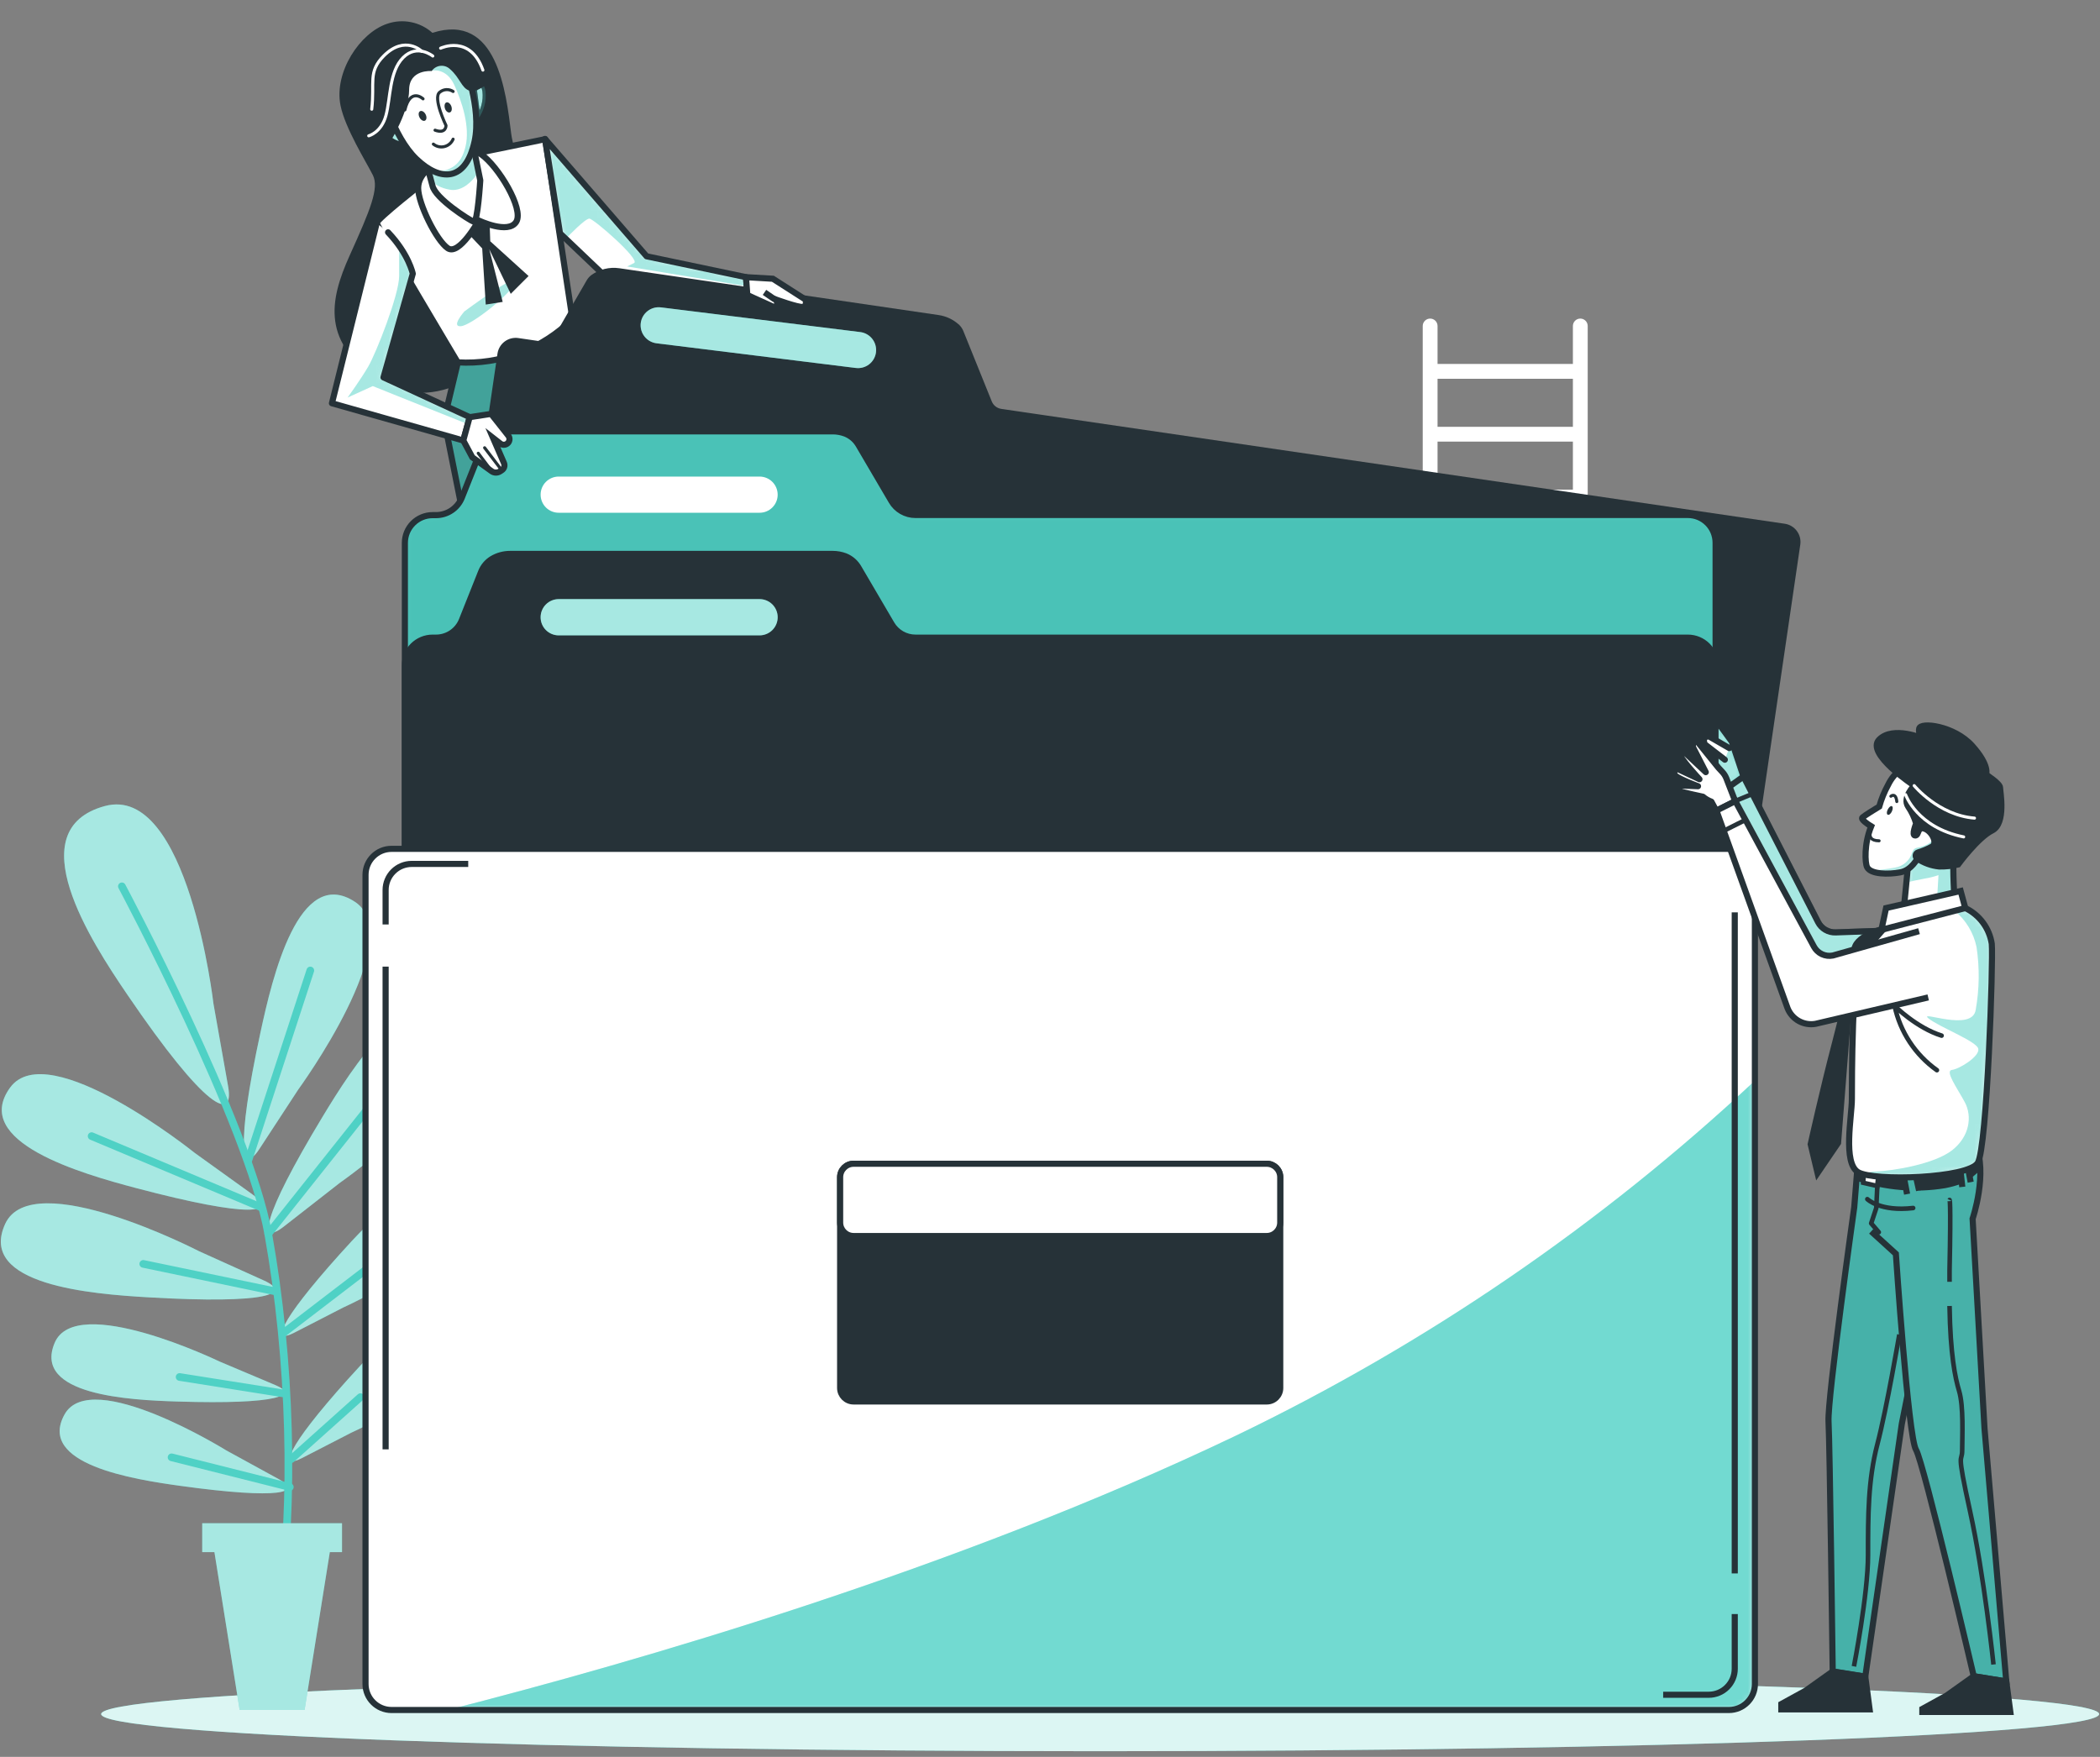 <svg width="343" height="287" viewBox="0 0 343 287" fill="none" xmlns="http://www.w3.org/2000/svg">
<rect x="0" y="0" width="343" height="287" fill="#808080" stroke="none"/>
<path d="M179.692 286.075C269.809 286.075 342.862 283.36 342.862 280.01C342.862 276.661 269.809 273.945 179.692 273.945C89.575 273.945 16.521 276.661 16.521 280.01C16.521 283.36 89.575 286.075 179.692 286.075Z" fill="#4FD1C5"/>
<path opacity="0.8" d="M179.692 286.075C269.809 286.075 342.862 283.36 342.862 280.01C342.862 276.661 269.809 273.945 179.692 273.945C89.575 273.945 16.521 276.661 16.521 280.01C16.521 283.36 89.575 286.075 179.692 286.075Z" fill="white"/>
<path d="M258.116 52.043C257.795 52.043 257.487 52.17 257.26 52.397C257.033 52.624 256.906 52.932 256.906 53.253V59.455H234.8V53.253C234.8 52.932 234.672 52.624 234.446 52.397C234.219 52.17 233.911 52.043 233.59 52.043C233.269 52.043 232.962 52.17 232.735 52.397C232.508 52.624 232.38 52.932 232.38 53.253V209.471C232.38 209.792 232.508 210.1 232.735 210.327C232.962 210.554 233.269 210.681 233.59 210.681C233.911 210.681 234.219 210.554 234.446 210.327C234.672 210.1 234.8 209.792 234.8 209.471V174.526H256.906V209.471C256.906 209.792 257.033 210.1 257.26 210.327C257.487 210.554 257.795 210.681 258.116 210.681C258.437 210.681 258.744 210.554 258.971 210.327C259.198 210.1 259.325 209.792 259.325 209.471V53.228C259.319 52.912 259.189 52.61 258.963 52.389C258.736 52.167 258.432 52.043 258.116 52.043ZM256.906 172.13H234.8V164.291H256.906V172.13ZM256.906 161.864H234.8V154.033H256.906V161.864ZM256.906 151.605H234.8V143.798H256.906V151.605ZM256.906 141.354H234.8V133.58H256.906V141.354ZM256.906 131.112H234.8V123.426H256.906V131.112ZM256.906 120.902H234.8V113.167H256.906V120.902ZM256.906 110.74H234.8V102.933H256.906V110.74ZM256.906 100.481H234.8V92.674H256.906V100.481ZM256.906 90.247H234.8V82.416H256.906V90.247ZM256.906 79.988H234.8V72.141H256.906V79.988ZM256.906 69.721H234.8V61.874H256.906V69.721Z" fill="white"/>
<path d="M48.717 177.982C48.717 177.982 66.822 153.198 57.991 147.335C48.805 141.278 44.49 159.626 42.547 168.634C38.401 187.861 39.571 191.942 42.353 187.716L48.717 177.982Z" fill="#4FD1C5"/>
<path opacity="0.5" d="M48.717 177.982C48.717 177.982 66.822 153.198 57.991 147.335C48.805 141.278 44.49 159.626 42.547 168.634C38.401 187.861 39.571 191.942 42.353 187.716L48.717 177.982Z" fill="white"/>
<path d="M55.507 193.226C55.507 193.226 80.678 175.66 74.218 167.289C67.5 158.57 57.459 174.547 52.693 182.419C42.523 199.258 42.313 203.5 46.313 200.403L55.507 193.226Z" fill="#4FD1C5"/>
<path opacity="0.5" d="M55.507 193.226C55.507 193.226 80.678 175.66 74.218 167.289C67.5 158.57 57.459 174.547 52.693 182.419C42.523 199.258 42.313 203.5 46.313 200.403L55.507 193.226Z" fill="white"/>
<path d="M56.056 213.596C56.056 213.596 77.831 203.813 74.113 196.474C70.242 188.837 60.249 199.579 55.467 204.918C45.249 216.322 44.474 219.532 47.983 217.749L56.056 213.596Z" fill="#4FD1C5"/>
<path opacity="0.5" d="M56.056 213.596C56.056 213.596 77.831 203.813 74.113 196.474C70.242 188.837 60.249 199.579 55.467 204.918C45.249 216.322 44.474 219.532 47.983 217.749L56.056 213.596Z" fill="white"/>
<path d="M57.346 234.057C57.346 234.057 79.121 224.275 75.412 216.935C71.532 209.306 61.548 220.04 56.757 225.388C46.547 236.791 45.765 240.001 49.281 238.211L57.346 234.057Z" fill="#4FD1C5"/>
<path opacity="0.5" d="M57.346 234.057C57.346 234.057 79.121 224.275 75.412 216.935C71.532 209.306 61.548 220.04 56.757 225.388C46.547 236.791 45.765 240.001 49.281 238.211L57.346 234.057Z" fill="white"/>
<path d="M31.805 188.338C31.805 188.338 7.868 169.119 1.65 177.668C-4.802 186.54 13.312 191.725 22.223 194.08C41.241 199.105 45.37 198.113 41.273 195.145L31.805 188.338Z" fill="#4FD1C5"/>
<path opacity="0.5" d="M31.805 188.338C31.805 188.338 7.868 169.119 1.65 177.668C-4.802 186.54 13.312 191.725 22.223 194.08C41.241 199.105 45.37 198.113 41.273 195.145L31.805 188.338Z" fill="white"/>
<path d="M32.514 204.397C32.514 204.397 5.239 190.316 0.843 199.937C-3.73 209.946 15.062 211.398 24.232 211.93C43.87 213.075 47.725 211.285 43.12 209.188L32.514 204.397Z" fill="#4FD1C5"/>
<path opacity="0.5" d="M32.514 204.397C32.514 204.397 5.239 190.316 0.843 199.937C-3.73 209.946 15.062 211.398 24.232 211.93C43.87 213.075 47.725 211.285 43.12 209.188L32.514 204.397Z" fill="white"/>
<path d="M35.813 222.397C35.813 222.397 12.424 211.106 8.932 219.356C5.295 227.929 21.215 228.72 29.014 228.953C45.644 229.47 48.862 227.857 44.918 226.244L35.813 222.397Z" fill="#4FD1C5"/>
<path opacity="0.5" d="M35.813 222.397C35.813 222.397 12.424 211.106 8.932 219.356C5.295 227.929 21.215 228.72 29.014 228.953C45.644 229.47 48.862 227.857 44.918 226.244L35.813 222.397Z" fill="white"/>
<path d="M36.958 236.936C36.958 236.936 14.892 223.226 10.545 231.057C6.021 239.194 21.772 241.67 29.498 242.735C45.983 245.009 49.346 243.759 45.628 241.686L36.958 236.936Z" fill="#4FD1C5"/>
<path opacity="0.5" d="M36.958 236.936C36.958 236.936 14.892 223.226 10.545 231.057C6.021 239.194 21.772 241.67 29.498 242.735C45.983 245.009 49.346 243.759 45.628 241.686L36.958 236.936Z" fill="white"/>
<path d="M34.869 163.99C34.869 163.99 30.724 127.996 17.126 131.674C3.004 135.513 14.827 153.724 20.828 162.531C33.578 181.274 38.272 183.338 37.264 177.483L34.869 163.99Z" fill="#4FD1C5"/>
<path opacity="0.5" d="M34.869 163.99C34.869 163.99 30.724 127.996 17.126 131.674C3.004 135.513 14.827 153.724 20.828 162.531C33.578 181.274 38.272 183.338 37.264 177.483L34.869 163.99Z" fill="white"/>
<path d="M19.909 144.789C19.909 144.789 40.603 183.565 43.813 201.566C47.507 222.245 48.104 245.343 45.555 263.441" stroke="#4FD1C5" stroke-width="1.252" stroke-linecap="round" stroke-linejoin="round"/>
<path d="M40.547 189.589L50.684 158.539" stroke="#4FD1C5" stroke-width="1.252" stroke-linecap="round" stroke-linejoin="round"/>
<path d="M43.813 201.564L62.895 177.57" stroke="#4FD1C5" stroke-width="1.252" stroke-linecap="round" stroke-linejoin="round"/>
<path d="M42.595 197.203L14.965 185.598" stroke="#4FD1C5" stroke-width="1.252" stroke-linecap="round" stroke-linejoin="round"/>
<path d="M46.209 217.815L66.984 201.895" stroke="#4FD1C5" stroke-width="1.252" stroke-linecap="round" stroke-linejoin="round"/>
<path d="M45.104 210.985L23.401 206.469" stroke="#4FD1C5" stroke-width="1.252" stroke-linecap="round" stroke-linejoin="round"/>
<path d="M46.144 227.607L29.336 224.945" stroke="#4FD1C5" stroke-width="1.252" stroke-linecap="round" stroke-linejoin="round"/>
<path d="M47.563 238.364L58.871 228.234" stroke="#4FD1C5" stroke-width="1.252" stroke-linecap="round" stroke-linejoin="round"/>
<path d="M47.338 242.922L28.022 238.066" stroke="#4FD1C5" stroke-width="1.252" stroke-linecap="round" stroke-linejoin="round"/>
<path d="M33.03 248.832H55.862V253.558H53.87L49.749 279.342H39.144L35.022 253.558H33.03V248.832Z" fill="#4FD1C5"/>
<path opacity="0.5" d="M33.03 248.832H55.862V253.558H53.87L49.749 279.342H39.144L35.022 253.558H33.03V248.832Z" fill="white"/>
<path d="M70.629 5.364C69.639 4.479 68.43 3.876 67.129 3.616C65.827 3.357 64.479 3.45 63.225 3.888C58.79 5.364 54.539 11.775 55.612 17.203C56.362 20.961 59.846 26.502 60.903 28.615C61.959 30.728 60.475 34.301 57.12 41.72C53.765 49.14 52.467 56.1 62.193 62.23C71.92 68.359 82.928 58.633 88.574 51.657C94.219 44.68 84.34 28.615 83.493 21.816C82.646 15.017 81.194 1.984 70.629 5.364Z" fill="#263238"/>
<path d="M93.494 52.125C91.073 54.546 88.149 56.404 84.929 57.567C81.709 58.73 78.272 59.168 74.864 58.851L72.533 68.57L76.968 90.756L105.93 75.747L99.373 58.811L93.494 52.125Z" fill="#4FD1C5" stroke="#263238" stroke-linecap="round" stroke-linejoin="round"/>
<path opacity="0.3" d="M93.494 52.125C91.073 54.546 88.149 56.404 84.929 57.567C81.709 58.73 78.272 59.168 74.864 58.851L72.533 68.57L76.968 90.756L105.93 75.747L99.373 58.811L93.494 52.125Z" fill="#263238"/>
<path d="M93.494 52.123L89.058 22.734L75.912 25.428L69.355 29.654C69.355 29.654 61.532 35.792 61.532 36.421C61.532 37.05 74.767 59.196 74.767 59.196C78.21 59.4 81.658 58.875 84.885 57.657C88.111 56.438 91.045 54.552 93.494 52.123Z" fill="white"/>
<path d="M93.494 52.123L89.058 22.734L75.912 25.428L69.355 29.654C69.355 29.654 61.532 35.792 61.532 36.421C61.532 37.05 74.767 59.196 74.767 59.196C78.21 59.4 81.658 58.875 84.885 57.657C88.111 56.438 91.045 54.552 93.494 52.123Z" stroke="#263238" stroke-linecap="round" stroke-linejoin="round"/>
<path opacity="0.5" d="M75.856 50.867C75.856 50.867 85.122 43.996 84.267 46.028C83.413 48.061 77.009 53.133 75.291 53.287C73.573 53.44 75.856 50.867 75.856 50.867Z" fill="#4FD1C5"/>
<path d="M76.138 37.817L76.501 38.196L78.759 40.583L79.34 49.753L82.106 49.318L79.921 40.729L83.421 48.003L86.332 45.092L80.074 39.414L79.921 34.906L76.719 33.301" fill="#263238"/>
<path d="M71.049 26.929C71.049 26.929 68.299 28.195 68.299 30.728C68.299 33.26 71.275 39.285 73.138 40.551C75.001 41.817 78.195 36.018 78.195 36.018C78.195 36.018 83.034 38.341 84.324 36.228C85.614 34.115 81.364 27.139 78.622 25.235C75.88 23.332 71.049 26.929 71.049 26.929Z" fill="white" stroke="#263238" stroke-linecap="round" stroke-linejoin="round"/>
<path d="M68.726 24.388C69.482 26.32 70.118 28.297 70.629 30.308C71.049 32.421 76.759 36.018 77.388 36.228C78.017 36.437 78.444 29.461 78.444 29.461L76.759 21.219L68.726 24.388Z" fill="white"/>
<mask id="mask0_8347_114983" style="mask-type:luminance" maskUnits="userSpaceOnUse" x="68" y="21" width="11" height="16">
<path d="M68.727 24.384C69.483 26.316 70.118 28.293 70.63 30.304C71.049 32.417 76.759 36.014 77.388 36.224C78.017 36.433 78.445 29.457 78.445 29.457L76.759 21.215L68.727 24.384Z" fill="white"/>
</mask>
<g mask="url(#mask0_8347_114983)">
<g style="mix-blend-mode:multiply" opacity="0.5">
<path d="M76.937 22.093C76.582 21.994 76.221 21.918 75.856 21.867L70.025 23.924L69.259 25.924C69.646 27.005 70.138 28.456 70.436 29.634C71.392 30.404 72.547 30.888 73.767 31.029C75.517 31.15 77.058 29.795 78.146 28.134L76.937 22.093Z" fill="#4FD1C5"/>
</g>
</g>
<path d="M68.726 24.388C69.482 26.32 70.118 28.297 70.629 30.308C71.049 32.421 76.759 36.018 77.388 36.228C78.017 36.437 78.444 29.461 78.444 29.461L76.759 21.219L68.726 24.388Z" stroke="#263238" stroke-linecap="round" stroke-linejoin="round"/>
<path d="M64.92 20.792C64.92 20.792 62.589 18.896 62.589 20.792C62.589 22.687 64.71 23.751 66.395 23.751" fill="white"/>
<path d="M64.92 20.792C64.92 20.792 62.589 18.896 62.589 20.792C62.589 22.687 64.71 23.751 66.395 23.751" stroke="#263238" stroke-linecap="round" stroke-linejoin="round"/>
<path d="M77.388 14.662C77.388 14.662 78.872 12.339 79.291 14.88C79.485 16.534 79.031 18.198 78.025 19.525L77.388 14.662Z" fill="white" stroke="#263238" stroke-linecap="round" stroke-linejoin="round"/>
<g opacity="0.5">
<path d="M64.92 20.792C64.92 20.792 62.589 18.896 62.589 20.792C62.589 22.687 64.71 23.751 66.395 23.751" fill="#4FD1C5"/>
<path d="M64.92 20.792C64.92 20.792 62.589 18.896 62.589 20.792C62.589 22.687 64.71 23.751 66.395 23.751" stroke="#263238" stroke-linecap="round" stroke-linejoin="round"/>
</g>
<path opacity="0.5" d="M77.388 14.662C77.388 14.662 78.872 12.339 79.291 14.88C79.485 16.534 79.031 18.198 78.025 19.525L77.388 14.662Z" fill="#4FD1C5" stroke="#263238" stroke-linecap="round" stroke-linejoin="round"/>
<path d="M62.298 14.678C62.298 14.678 64.113 22.235 68.008 25.969C71.904 29.703 76.073 29.736 77.517 23.082C78.703 17.598 75.759 10.283 75.759 10.283C75.759 10.283 66.258 2.46 62.298 14.678Z" fill="white"/>
<mask id="mask1_8347_114983" style="mask-type:luminance" maskUnits="userSpaceOnUse" x="62" y="7" width="16" height="22">
<path d="M62.299 14.674C62.299 14.674 64.113 22.231 68.009 25.965C71.904 29.7 76.074 29.732 77.517 23.078C78.703 17.594 75.759 10.279 75.759 10.279C75.759 10.279 66.259 2.456 62.299 14.674Z" fill="white"/>
</mask>
<g mask="url(#mask1_8347_114983)">
<g style="mix-blend-mode:multiply" opacity="0.5">
<path d="M69.065 7.819L70.541 11.529C70.541 11.529 72.864 11.012 74.17 13.819C75.477 16.626 76.791 20.739 76.041 23.924C75.323 26.957 73.622 27.957 71.001 28.03C73.856 29.247 76.444 28.03 77.517 23.061C78.703 17.577 75.759 10.262 75.759 10.262C75.759 10.262 72.541 7.625 69.065 7.819Z" fill="#4FD1C5"/>
</g>
</g>
<path d="M62.298 14.678C62.298 14.678 64.113 22.235 68.008 25.969C71.904 29.703 76.073 29.736 77.517 23.082C78.703 17.598 75.759 10.283 75.759 10.283C75.759 10.283 66.258 2.46 62.298 14.678Z" stroke="#263238" stroke-linecap="round" stroke-linejoin="round"/>
<path d="M69.509 18.672C69.734 19.1 69.694 19.559 69.42 19.705C69.146 19.85 68.743 19.616 68.525 19.189C68.307 18.761 68.339 18.309 68.614 18.164C68.888 18.019 69.291 18.253 69.509 18.672Z" fill="#263238"/>
<path d="M73.718 17.363C73.88 17.814 73.775 18.266 73.484 18.363C73.194 18.459 72.823 18.185 72.678 17.733C72.533 17.282 72.621 16.83 72.912 16.733C73.202 16.637 73.557 16.927 73.718 17.363Z" fill="#263238"/>
<path d="M74.009 14.945C73.68 14.724 73.287 14.617 72.89 14.64C72.494 14.663 72.117 14.816 71.815 15.074C70.654 15.977 72.848 20.502 72.848 20.502C72.848 20.502 72.888 21.929 71.057 21.268" stroke="#263238" stroke-width="0.5" stroke-linecap="round" stroke-linejoin="round"/>
<path d="M74.009 22.734C73.883 23.031 73.69 23.295 73.445 23.505C73.2 23.715 72.91 23.864 72.597 23.942C72.284 24.021 71.957 24.025 71.642 23.956C71.328 23.886 71.033 23.744 70.783 23.541" stroke="#263238" stroke-width="0.5" stroke-linecap="round" stroke-linejoin="round"/>
<path d="M69.097 16.148C69.097 16.148 67.033 14.204 66.129 17.955" stroke="#263238" stroke-width="0.5" stroke-linecap="round" stroke-linejoin="round"/>
<path d="M75.88 7.889C73.614 5.921 71.783 5.946 70.984 6.204C70.237 5.737 69.387 5.461 68.508 5.397C62.169 4.55 61.323 9.43 61.323 14.067C61.323 18.704 57.29 24.213 60.056 24.85C60.813 25.032 61.61 24.94 62.307 24.592C63.003 24.244 63.554 23.661 63.863 22.947C63.863 22.947 66.823 18.108 66.823 14.696C66.823 11.285 70.509 11.607 70.509 11.607C70.668 11.372 70.876 11.175 71.118 11.028C71.361 10.881 71.633 10.788 71.915 10.756C72.197 10.724 72.482 10.753 72.752 10.841C73.021 10.93 73.269 11.076 73.477 11.269C75.154 12.704 75.348 14.39 76.703 14.825C78.058 15.261 80.324 13.083 80.324 13.083C79.033 11.198 77.543 9.457 75.88 7.889Z" fill="#263238"/>
<path d="M70.686 9.153C70.686 9.153 68.137 7.105 65.847 9.403C63.556 11.702 63.806 16.049 63.04 18.863C62.274 21.678 60.226 22.186 60.226 22.186" stroke="white" stroke-width="0.5" stroke-linecap="round" stroke-linejoin="round"/>
<path d="M68.904 8.389C68.904 8.389 66.154 5.663 62.694 9.115C60.056 11.76 61.234 13.494 60.718 17.841" stroke="white" stroke-width="0.5" stroke-linecap="round" stroke-linejoin="round"/>
<path d="M71.968 7.872C71.968 7.872 76.807 5.574 78.872 11.453" stroke="white" stroke-width="0.5" stroke-linecap="round" stroke-linejoin="round"/>
<path d="M61.532 36.438L54.217 65.875L75.67 71.956L76.727 68.149L62.637 61.649L67.42 44.712C67.42 44.712 66.791 41.543 63.387 37.954" fill="white"/>
<mask id="mask2_8347_114983" style="mask-type:luminance" maskUnits="userSpaceOnUse" x="54" y="36" width="23" height="36">
<path d="M61.532 36.434L54.217 65.871L75.67 71.952L76.727 68.145L62.637 61.645L67.42 44.708C67.42 44.708 66.791 41.539 63.387 37.95" fill="white"/>
</mask>
<g mask="url(#mask2_8347_114983)">
<g style="mix-blend-mode:multiply" opacity="0.5">
<path d="M76.759 68.169L62.669 61.668L67.452 44.732C67.077 43.326 66.469 41.993 65.653 40.788L65.194 40.441V45.119C65.194 48.111 61.452 57.652 60.137 59.894C58.822 62.136 56.774 64.943 56.774 64.943L60.887 63.072L76.477 69.314L76.759 68.169Z" fill="#4FD1C5"/>
</g>
</g>
<path d="M61.532 36.438L54.217 65.875L75.67 71.956L76.727 68.149L62.637 61.649L67.42 44.712C67.42 44.712 66.791 41.543 63.387 37.954" stroke="#263238" stroke-linecap="round" stroke-linejoin="round"/>
<path d="M121.85 45.277L105.607 41.866L89.018 22.695L91.469 38.115L101.647 47.81L122.1 48.745L121.85 45.277Z" fill="white"/>
<mask id="mask3_8347_114983" style="mask-type:luminance" maskUnits="userSpaceOnUse" x="89" y="22" width="34" height="27">
<path d="M121.851 45.277L105.608 41.866L89.018 22.695L91.47 38.115L101.648 47.81L122.101 48.745L121.851 45.277Z" fill="white"/>
</mask>
<g mask="url(#mask3_8347_114983)">
<g style="mix-blend-mode:multiply" opacity="0.5">
<path d="M89.018 22.695L90.994 35.002L92.252 38.849L92.413 38.995C92.889 38.503 95.575 35.712 96.26 35.712C96.946 35.712 104.68 42.446 103.559 42.971L102.43 43.527L121.697 46.705L121.834 45.229L105.624 41.825L89.018 22.695Z" fill="#4FD1C5"/>
</g>
</g>
<path d="M121.85 45.277L105.607 41.866L89.018 22.695L91.469 38.115L101.647 47.81L122.1 48.745L121.85 45.277Z" stroke="#263238" stroke-linecap="round" stroke-linejoin="round"/>
<path d="M273.48 208.502L66.637 178.194C65.98 178.096 65.388 177.742 64.992 177.208C64.596 176.674 64.427 176.005 64.524 175.347L81.751 57.832C81.799 57.507 81.91 57.194 82.078 56.912C82.246 56.63 82.469 56.383 82.732 56.187C82.996 55.991 83.296 55.848 83.615 55.768C83.933 55.688 84.265 55.671 84.59 55.719L88.51 56.292C89.006 56.366 89.513 56.289 89.965 56.07C90.417 55.852 90.793 55.502 91.042 55.066L96.244 46.074C96.402 45.791 96.616 45.544 96.873 45.348C98.091 44.467 99.604 44.097 101.091 44.315L153.231 51.961C154.401 52.129 155.49 52.653 156.352 53.461C156.582 53.691 156.763 53.966 156.884 54.267L161.522 65.752C161.684 66.158 161.951 66.514 162.295 66.785C162.639 67.055 163.048 67.23 163.482 67.292L291.432 86.052C292.09 86.147 292.682 86.5 293.08 87.032C293.478 87.564 293.648 88.233 293.553 88.89L276.327 206.397C276.227 207.053 275.872 207.643 275.338 208.038C274.804 208.432 274.136 208.599 273.48 208.502Z" fill="#263238" stroke="#263238" stroke-miterlimit="10"/>
<path d="M275.682 207.932H70.662C70.067 207.932 69.477 207.815 68.927 207.587C68.377 207.359 67.878 207.026 67.457 206.605C67.036 206.184 66.702 205.684 66.474 205.134C66.247 204.584 66.129 203.995 66.129 203.4V88.684C66.129 87.481 66.607 86.329 67.457 85.479C68.307 84.629 69.46 84.151 70.662 84.151H71.218C72.126 84.149 73.012 83.877 73.763 83.368C74.515 82.859 75.097 82.138 75.436 81.296L78.558 73.449C78.906 72.543 79.544 71.778 80.372 71.271C81.261 70.746 82.275 70.468 83.308 70.465H136.004C136.713 70.464 137.415 70.593 138.077 70.844C138.997 71.215 139.764 71.885 140.255 72.747L145.618 81.885C146.017 82.567 146.589 83.133 147.275 83.527C147.961 83.92 148.738 84.127 149.529 84.127H275.682C276.884 84.127 278.037 84.604 278.887 85.454C279.737 86.305 280.214 87.457 280.214 88.659V203.4C280.214 203.995 280.097 204.584 279.869 205.134C279.641 205.684 279.307 206.184 278.887 206.605C278.466 207.026 277.966 207.359 277.416 207.587C276.866 207.815 276.277 207.932 275.682 207.932Z" fill="#4FD1C5"/>
<mask id="mask4_8347_114983" style="mask-type:luminance" maskUnits="userSpaceOnUse" x="66" y="70" width="215" height="138">
<path d="M275.682 207.932H70.662C70.067 207.932 69.477 207.815 68.927 207.587C68.377 207.359 67.878 207.026 67.457 206.605C67.036 206.184 66.702 205.684 66.474 205.134C66.247 204.584 66.129 203.995 66.129 203.4V88.684C66.129 87.481 66.607 86.329 67.457 85.479C68.307 84.629 69.46 84.151 70.662 84.151H71.218C72.126 84.149 73.012 83.877 73.763 83.368C74.515 82.859 75.097 82.138 75.436 81.296L78.558 73.449C78.906 72.543 79.544 71.778 80.372 71.271C81.261 70.746 82.275 70.468 83.308 70.465H136.004C136.713 70.464 137.415 70.593 138.077 70.844C138.997 71.215 139.764 71.885 140.255 72.747L145.618 81.885C146.017 82.567 146.589 83.133 147.275 83.527C147.961 83.92 148.738 84.127 149.529 84.127H275.682C276.884 84.127 278.037 84.604 278.887 85.454C279.737 86.305 280.214 87.457 280.214 88.659V203.4C280.214 203.995 280.097 204.584 279.869 205.134C279.641 205.684 279.307 206.184 278.887 206.605C278.466 207.026 277.966 207.359 277.416 207.587C276.866 207.815 276.277 207.932 275.682 207.932Z" fill="white"/>
</mask>
<g mask="url(#mask4_8347_114983)">
<path opacity="0.1" d="M275.682 207.932H70.662C70.067 207.932 69.477 207.815 68.927 207.587C68.377 207.359 67.878 207.026 67.457 206.605C67.036 206.184 66.702 205.684 66.474 205.134C66.247 204.584 66.129 203.995 66.129 203.4V88.684C66.129 87.481 66.607 86.329 67.457 85.479C68.307 84.629 69.46 84.151 70.662 84.151H71.218C72.126 84.149 73.012 83.877 73.763 83.368C74.515 82.859 75.097 82.138 75.436 81.296L78.558 73.449C78.906 72.543 79.544 71.778 80.372 71.271C81.261 70.746 82.275 70.468 83.308 70.465H136.004C136.713 70.464 137.415 70.593 138.077 70.844C138.997 71.215 139.764 71.885 140.255 72.747L145.618 81.885C146.017 82.567 146.589 83.133 147.275 83.527C147.961 83.92 148.738 84.127 149.529 84.127H275.682C276.884 84.127 278.037 84.604 278.887 85.454C279.737 86.305 280.214 87.457 280.214 88.659V203.4C280.214 203.995 280.097 204.584 279.869 205.134C279.641 205.684 279.307 206.184 278.887 206.605C278.466 207.026 277.966 207.359 277.416 207.587C276.866 207.815 276.277 207.932 275.682 207.932Z" fill="#263238"/>
</g>
<path d="M275.682 207.932H70.662C70.067 207.932 69.477 207.815 68.927 207.587C68.377 207.359 67.878 207.026 67.457 206.605C67.036 206.184 66.702 205.684 66.474 205.134C66.247 204.584 66.129 203.995 66.129 203.4V88.684C66.129 87.481 66.607 86.329 67.457 85.479C68.307 84.629 69.46 84.151 70.662 84.151H71.218C72.126 84.149 73.012 83.877 73.763 83.368C74.515 82.859 75.097 82.138 75.436 81.296L78.558 73.449C78.906 72.543 79.544 71.778 80.372 71.271C81.261 70.746 82.275 70.468 83.308 70.465H136.004C136.713 70.464 137.415 70.593 138.077 70.844C138.997 71.215 139.764 71.885 140.255 72.747L145.618 81.885C146.017 82.567 146.589 83.133 147.275 83.527C147.961 83.92 148.738 84.127 149.529 84.127H275.682C276.884 84.127 278.037 84.604 278.887 85.454C279.737 86.305 280.214 87.457 280.214 88.659V203.4C280.214 203.995 280.097 204.584 279.869 205.134C279.641 205.684 279.307 206.184 278.887 206.605C278.466 207.026 277.966 207.359 277.416 207.587C276.866 207.815 276.277 207.932 275.682 207.932Z" stroke="#263238" stroke-miterlimit="10"/>
<path d="M124.06 83.763H91.252C90.469 83.763 89.718 83.452 89.164 82.899C88.611 82.345 88.3 81.594 88.3 80.811C88.299 80.423 88.374 80.038 88.522 79.679C88.67 79.32 88.887 78.994 89.162 78.719C89.436 78.444 89.761 78.226 90.12 78.077C90.479 77.928 90.863 77.852 91.252 77.852H124.06C124.845 77.852 125.598 78.163 126.153 78.719C126.708 79.274 127.02 80.026 127.02 80.811C127.02 81.2 126.943 81.584 126.794 81.943C126.645 82.302 126.427 82.627 126.152 82.901C125.877 83.176 125.551 83.393 125.192 83.541C124.833 83.689 124.448 83.764 124.06 83.763Z" fill="white"/>
<path d="M275.682 227.948H70.662C69.46 227.948 68.307 227.47 67.457 226.62C66.607 225.77 66.129 224.617 66.129 223.415V108.699C66.129 107.497 66.607 106.344 67.457 105.494C68.307 104.644 69.46 104.166 70.662 104.166H71.218C72.126 104.166 73.013 103.893 73.764 103.385C74.516 102.876 75.098 102.154 75.436 101.311L78.558 93.472C78.904 92.565 79.543 91.799 80.372 91.295C81.26 90.766 82.274 90.488 83.308 90.488H136.004C136.713 90.487 137.415 90.616 138.077 90.867C138.999 91.238 139.767 91.913 140.255 92.779L145.618 101.924C146.017 102.607 146.589 103.173 147.275 103.566C147.961 103.96 148.738 104.167 149.529 104.166H275.682C276.884 104.166 278.037 104.644 278.887 105.494C279.737 106.344 280.214 107.497 280.214 108.699V223.415C280.214 224.617 279.737 225.77 278.887 226.62C278.037 227.47 276.884 227.948 275.682 227.948Z" fill="#263238" stroke="#263238" stroke-miterlimit="10"/>
<path d="M139.778 60.11L107.228 56.078C106.451 55.979 105.744 55.577 105.262 54.959C104.78 54.341 104.562 53.557 104.656 52.779C104.754 52.001 105.158 51.293 105.778 50.812C106.398 50.331 107.184 50.117 107.962 50.215L140.504 54.247C141.283 54.344 141.991 54.746 142.473 55.364C142.956 55.983 143.173 56.767 143.077 57.546C143.029 57.931 142.906 58.303 142.714 58.64C142.522 58.978 142.266 59.274 141.96 59.512C141.653 59.75 141.303 59.926 140.929 60.028C140.554 60.131 140.164 60.159 139.778 60.11Z" fill="#4FD1C5"/>
<path opacity="0.5" d="M139.778 60.11L107.228 56.078C106.451 55.979 105.744 55.577 105.262 54.959C104.78 54.341 104.562 53.557 104.656 52.779C104.754 52.001 105.158 51.293 105.778 50.812C106.398 50.331 107.184 50.117 107.962 50.215L140.504 54.247C141.283 54.344 141.991 54.746 142.473 55.364C142.956 55.983 143.173 56.767 143.077 57.546C143.029 57.931 142.906 58.303 142.714 58.64C142.522 58.978 142.266 59.274 141.96 59.512C141.653 59.75 141.303 59.926 140.929 60.028C140.554 60.131 140.164 60.159 139.778 60.11Z" fill="white"/>
<path d="M124.06 103.791H91.252C90.863 103.791 90.479 103.714 90.12 103.565C89.761 103.416 89.436 103.198 89.162 102.923C88.887 102.648 88.67 102.322 88.522 101.963C88.374 101.604 88.299 101.219 88.3 100.831C88.3 100.047 88.611 99.296 89.164 98.741C89.717 98.186 90.468 97.873 91.252 97.871H124.06C124.845 97.871 125.598 98.183 126.153 98.738C126.708 99.293 127.02 100.046 127.02 100.831C127.02 101.616 126.708 102.369 126.153 102.924C125.598 103.479 124.845 103.791 124.06 103.791Z" fill="#4FD1C5"/>
<path opacity="0.5" d="M124.06 103.791H91.252C90.863 103.791 90.479 103.714 90.12 103.565C89.761 103.416 89.436 103.198 89.162 102.923C88.887 102.648 88.67 102.322 88.522 101.963C88.374 101.604 88.299 101.219 88.3 100.831C88.3 100.047 88.611 99.296 89.164 98.741C89.717 98.186 90.468 97.873 91.252 97.871H124.06C124.845 97.871 125.598 98.183 126.153 98.738C126.708 99.293 127.02 100.046 127.02 100.831C127.02 101.616 126.708 102.369 126.153 102.924C125.598 103.479 124.845 103.791 124.06 103.791Z" fill="white"/>
<path d="M282.384 138.668H63.952C61.605 138.668 59.702 140.571 59.702 142.918V275.095C59.702 277.442 61.605 279.345 63.952 279.345H282.384C284.731 279.345 286.634 277.442 286.634 275.095V142.918C286.634 140.571 284.731 138.668 282.384 138.668Z" fill="white"/>
<mask id="mask5_8347_114983" style="mask-type:luminance" maskUnits="userSpaceOnUse" x="59" y="138" width="228" height="142">
<path d="M282.384 138.668H63.952C61.605 138.668 59.702 140.571 59.702 142.918V275.095C59.702 277.442 61.605 279.345 63.952 279.345H282.384C284.731 279.345 286.634 277.442 286.634 275.095V142.918C286.634 140.571 284.731 138.668 282.384 138.668Z" fill="white"/>
</mask>
<g mask="url(#mask5_8347_114983)">
<g style="mix-blend-mode:multiply">
<path d="M286.634 176.535C261.479 200.045 232.899 219.597 201.871 234.522C156.022 256.451 103.616 271.565 73.082 279.347H282.376C282.934 279.348 283.488 279.239 284.005 279.026C284.521 278.813 284.991 278.5 285.386 278.105C285.782 277.711 286.096 277.242 286.31 276.726C286.524 276.209 286.634 275.656 286.634 275.097V176.535Z" fill="#4FD1C5"/>
</g>
<path opacity="0.2" d="M286.634 176.535C261.479 200.045 232.899 219.597 201.871 234.522C156.022 256.451 103.616 271.565 73.082 279.347H282.376C282.934 279.348 283.488 279.239 284.005 279.026C284.521 278.813 284.991 278.5 285.386 278.105C285.782 277.711 286.096 277.242 286.31 276.726C286.524 276.209 286.634 275.656 286.634 275.097V176.535Z" fill="white"/>
</g>
<path d="M282.384 138.668H63.952C61.605 138.668 59.702 140.571 59.702 142.918V275.095C59.702 277.442 61.605 279.345 63.952 279.345H282.384C284.731 279.345 286.634 277.442 286.634 275.095V142.918C286.634 140.571 284.731 138.668 282.384 138.668Z" stroke="#263238" stroke-miterlimit="10"/>
<path d="M62.984 151.025V145.379C62.986 144.251 63.436 143.17 64.234 142.373C65.032 141.576 66.114 141.129 67.242 141.129H76.477" stroke="#263238" stroke-miterlimit="10"/>
<path d="M62.984 236.766V157.906" stroke="#263238" stroke-miterlimit="10"/>
<path d="M283.343 263.668V272.596C283.344 273.155 283.235 273.708 283.022 274.225C282.809 274.741 282.496 275.211 282.101 275.606C281.706 276.002 281.237 276.316 280.721 276.53C280.205 276.744 279.652 276.854 279.093 276.854H271.649" stroke="#263238" stroke-miterlimit="10"/>
<path d="M283.343 149.043V257.033" stroke="#263238" stroke-miterlimit="10"/>
<path d="M206.904 190.109H139.424C138.208 190.109 137.222 191.095 137.222 192.311V226.74C137.222 227.956 138.208 228.942 139.424 228.942H206.904C208.12 228.942 209.105 227.956 209.105 226.74V192.311C209.105 191.095 208.12 190.109 206.904 190.109Z" fill="#263238" stroke="#263238" stroke-miterlimit="10"/>
<path d="M206.904 190.109H139.424C138.208 190.109 137.222 191.095 137.222 192.311V199.715C137.222 200.931 138.208 201.916 139.424 201.916H206.904C208.12 201.916 209.105 200.931 209.105 199.715V192.311C209.105 191.095 208.12 190.109 206.904 190.109Z" fill="white" stroke="#263238" stroke-miterlimit="10"/>
<path d="M75.67 71.956L77.146 74.707L80.283 76.965C80.48 77.11 80.717 77.192 80.961 77.2C81.206 77.209 81.447 77.144 81.654 77.013L81.928 76.836C82.128 76.715 82.276 76.525 82.346 76.302C82.416 76.08 82.402 75.839 82.307 75.626L80.525 71.529L81.727 72.465C81.918 72.612 82.158 72.679 82.397 72.651C82.637 72.624 82.856 72.505 83.009 72.319C83.142 72.153 83.214 71.947 83.214 71.735C83.214 71.522 83.142 71.316 83.009 71.15L80.21 67.609L76.71 68.15L75.67 71.956Z" fill="white" stroke="#263238" stroke-miterlimit="10"/>
<path d="M81.961 76.834L79.154 73.148" stroke="#263238" stroke-width="0.5" stroke-linecap="round" stroke-linejoin="round"/>
<path d="M80.316 76.963L78.114 74.043" stroke="#263238" stroke-width="0.5" stroke-linecap="round" stroke-linejoin="round"/>
<path d="M121.85 45.277L126.237 45.535L131.576 48.947C131.576 48.947 131.875 49.987 131.133 50.133C130.391 50.278 126.383 48.802 126.383 48.802L122.1 48.745L121.85 45.277Z" fill="white" stroke="#263238" stroke-miterlimit="10"/>
<path d="M122.076 48.205L126.681 50.286C126.681 50.286 127.423 49.246 126.383 48.802L124.867 47.762" fill="white"/>
<path d="M122.076 48.205L126.681 50.286C126.681 50.286 127.423 49.246 126.383 48.802L124.867 47.762" stroke="#263238" stroke-linejoin="round"/>
<path d="M284.771 126.854L282.867 121.16L280.73 118.232C280.695 118.179 280.643 118.138 280.583 118.118C280.522 118.097 280.456 118.096 280.396 118.116C280.335 118.137 280.283 118.176 280.247 118.229C280.211 118.282 280.194 118.346 280.198 118.41V126.846L281.811 128.967L284.771 126.854Z" fill="white"/>
<path d="M315.789 151.752L299.82 152.317C299.231 152.337 298.648 152.19 298.139 151.891C297.631 151.593 297.218 151.156 296.949 150.631L284.771 126.855C284.771 126.855 282.029 128.339 281.819 128.968C281.609 129.598 290.836 152.736 293.666 159.841C293.904 160.438 294.322 160.946 294.86 161.295C295.399 161.645 296.033 161.819 296.675 161.793L314.522 161.035" fill="white"/>
<path d="M315.789 151.752L299.82 152.317C299.231 152.337 298.648 152.19 298.139 151.891C297.631 151.593 297.218 151.156 296.949 150.631L284.771 126.855C284.771 126.855 282.029 128.339 281.819 128.968C281.609 129.598 290.836 152.736 293.666 159.841C293.904 160.438 294.322 160.946 294.86 161.295C295.399 161.645 296.033 161.819 296.675 161.793L314.522 161.035" stroke="#263238" stroke-miterlimit="10"/>
<path d="M285.94 129.812L283.44 130.845" stroke="#263238" stroke-width="0.75" stroke-miterlimit="10"/>
<g opacity="0.5">
<path d="M315.789 151.752L299.82 152.317C299.231 152.337 298.648 152.19 298.139 151.891C297.631 151.593 297.218 151.156 296.949 150.631L284.771 126.855C284.771 126.855 282.029 128.339 281.819 128.968C281.609 129.598 290.836 152.736 293.666 159.841C293.904 160.438 294.322 160.946 294.86 161.295C295.399 161.645 296.033 161.819 296.675 161.793L314.522 161.035" fill="#4FD1C5"/>
<path d="M315.789 151.752L299.82 152.317C299.231 152.337 298.648 152.19 298.139 151.891C297.631 151.593 297.218 151.156 296.949 150.631L284.771 126.855C284.771 126.855 282.029 128.339 281.819 128.968C281.609 129.598 290.836 152.736 293.666 159.841C293.904 160.438 294.322 160.946 294.86 161.295C295.399 161.645 296.033 161.819 296.675 161.793L314.522 161.035" stroke="#263238" stroke-miterlimit="10"/>
<path d="M285.94 129.816L283.44 130.849" stroke="#263238" stroke-width="0.75" stroke-miterlimit="10"/>
</g>
<path d="M284.771 126.854L282.867 121.16L280.73 118.232C280.695 118.179 280.643 118.138 280.583 118.118C280.522 118.097 280.456 118.096 280.396 118.116C280.335 118.137 280.283 118.176 280.247 118.229C280.211 118.282 280.194 118.346 280.198 118.41V126.846L281.811 128.967L284.771 126.854Z" fill="#4FD1C5"/>
<mask id="mask6_8347_114983" style="mask-type:luminance" maskUnits="userSpaceOnUse" x="280" y="118" width="5" height="11">
<path d="M284.771 126.858L282.867 121.164L280.73 118.236C280.695 118.183 280.643 118.142 280.583 118.121C280.522 118.101 280.456 118.1 280.396 118.12C280.335 118.141 280.283 118.18 280.247 118.233C280.211 118.286 280.194 118.35 280.198 118.414V126.85L281.811 128.971L284.771 126.858Z" fill="white"/>
</mask>
<g mask="url(#mask6_8347_114983)">
<path opacity="0.5" d="M284.771 126.858L282.867 121.164L280.73 118.236C280.695 118.183 280.643 118.142 280.583 118.121C280.522 118.101 280.456 118.1 280.396 118.12C280.335 118.141 280.283 118.18 280.247 118.233C280.211 118.286 280.194 118.35 280.198 118.414V126.85L281.811 128.971L284.771 126.858Z" fill="white"/>
</g>
<path d="M284.771 126.854L282.867 121.16L280.73 118.232C280.695 118.179 280.643 118.138 280.583 118.118C280.522 118.097 280.456 118.096 280.396 118.116C280.335 118.137 280.283 118.176 280.247 118.229C280.211 118.282 280.194 118.346 280.198 118.41V126.846L281.811 128.967L284.771 126.854Z" stroke="#263238" stroke-miterlimit="10"/>
<path d="M320.732 136.725C319.966 137.697 319.416 138.821 319.12 140.023C318.886 141.572 319.257 147.532 319.257 147.532L310.95 148.467C310.95 148.467 311.579 142.411 311.611 141.403C311.877 140.152 312.407 138.973 313.165 137.944C313.923 136.915 314.891 136.059 316.006 135.434C318.861 134.031 321.289 134.717 320.732 136.725Z" fill="white"/>
<mask id="mask7_8347_114983" style="mask-type:luminance" maskUnits="userSpaceOnUse" x="310" y="134" width="11" height="15">
<path d="M320.732 136.729C319.965 137.701 319.415 138.825 319.119 140.027C318.885 141.576 319.256 147.536 319.256 147.536L310.949 148.471C310.949 148.471 311.578 142.415 311.611 141.406C311.876 140.156 312.406 138.977 313.164 137.948C313.922 136.919 314.891 136.063 316.006 135.438C318.861 134.035 321.288 134.721 320.732 136.729Z" fill="white"/>
</mask>
<g mask="url(#mask7_8347_114983)">
<g style="mix-blend-mode:multiply" opacity="0.5">
<path d="M320.675 136.793C319.167 136.381 317.337 135.922 315.788 135.551C314.724 136.184 313.801 137.031 313.078 138.037C312.355 139.043 311.847 140.187 311.586 141.398C311.586 141.785 311.473 142.914 311.36 144.156C312.167 143.971 313.449 143.688 314.401 143.519C315.155 143.397 315.897 143.211 316.619 142.962L316.336 147.801H316.522L319.232 147.495C319.232 147.495 318.861 141.535 319.095 139.987C319.389 138.822 319.928 137.733 320.675 136.793Z" fill="#4FD1C5"/>
</g>
</g>
<path d="M320.732 136.725C319.966 137.697 319.416 138.821 319.12 140.023C318.886 141.572 319.257 147.532 319.257 147.532L310.95 148.467C310.95 148.467 311.579 142.411 311.611 141.403C311.877 140.152 312.407 138.973 313.165 137.944C313.923 136.915 314.891 136.059 316.006 135.434C318.861 134.031 321.289 134.717 320.732 136.725Z" stroke="#263238" stroke-width="1.004" stroke-miterlimit="10"/>
<path d="M322.458 137.751C329.345 128.653 312.74 119.201 308.377 128.242C307.768 129.357 307.287 130.536 306.941 131.758C306.28 132.162 304.522 133.242 304.199 133.541C303.876 133.839 305.005 134.605 305.626 134.984C304.441 137.896 304.618 140.96 304.957 141.654C305.546 142.848 308.449 142.864 310.361 142.509C312.272 142.154 313.03 140.323 313.587 139.823C314.143 139.323 316.917 139.96 317.893 140.251C318.869 140.541 321.119 139.549 322.458 137.751Z" fill="white"/>
<mask id="mask8_8347_114983" style="mask-type:luminance" maskUnits="userSpaceOnUse" x="304" y="124" width="21" height="19">
<path d="M322.458 137.751C329.345 128.653 312.739 119.201 308.376 128.242C307.768 129.357 307.286 130.536 306.941 131.758C306.279 132.162 304.521 133.242 304.198 133.541C303.876 133.839 305.005 134.605 305.626 134.984C304.44 137.896 304.618 140.96 304.957 141.654C305.545 142.848 308.449 142.864 310.36 142.509C312.271 142.154 313.03 140.323 313.586 139.823C314.143 139.323 316.917 139.96 317.893 140.251C318.869 140.541 321.119 139.549 322.458 137.751Z" fill="white"/>
</mask>
<g mask="url(#mask8_8347_114983)">
<g style="mix-blend-mode:multiply" opacity="0.5">
<path d="M315.642 136.879C315.642 136.879 315.788 137.564 314.4 138.121C313.013 138.677 312.739 138.258 312.328 139.226C312.153 139.862 311.8 140.435 311.309 140.877C310.819 141.318 310.213 141.61 309.561 141.718C308.248 141.967 306.92 142.137 305.585 142.226C306.682 142.839 308.86 142.791 310.424 142.508C312.328 142.161 313.094 140.323 313.65 139.823C314.207 139.323 316.981 139.96 317.957 140.25C318.186 140.296 318.422 140.296 318.651 140.25C319.015 139.44 319.233 138.572 319.296 137.685L315.642 136.879Z" fill="#4FD1C5"/>
</g>
</g>
<path d="M322.458 137.751C329.345 128.653 312.74 119.201 308.377 128.242C307.768 129.357 307.287 130.536 306.941 131.758C306.28 132.162 304.522 133.242 304.199 133.541C303.876 133.839 305.005 134.605 305.626 134.984C304.441 137.896 304.618 140.96 304.957 141.654C305.546 142.848 308.449 142.864 310.361 142.509C312.272 142.154 313.03 140.323 313.587 139.823C314.143 139.323 316.917 139.96 317.893 140.251C318.869 140.541 321.119 139.549 322.458 137.751Z" stroke="#263238" stroke-miterlimit="10"/>
<path d="M309.006 132.557C308.828 132.944 308.53 133.186 308.336 133.097C308.143 133.009 308.127 132.622 308.336 132.234C308.546 131.847 308.812 131.605 309.006 131.694C309.199 131.783 309.183 132.17 309.006 132.557Z" fill="#263238"/>
<path d="M308.844 130.071C308.844 130.071 309.651 129.401 309.812 130.942" stroke="#263238" stroke-width="0.5" stroke-linecap="round" stroke-linejoin="round"/>
<path d="M305.465 136.547C305.465 136.547 305.465 137.353 306.917 137.353" stroke="#263238" stroke-width="0.5" stroke-linecap="round" stroke-linejoin="round"/>
<path d="M303.498 189.324L302.86 197.212C302.86 197.212 298.449 228.617 298.659 232.222C298.868 235.827 299.344 273.071 299.344 273.071L304.659 273.918L310.627 232.609L319.007 190.631L303.498 189.324Z" fill="#4FD1C5" stroke="#263238" stroke-miterlimit="10"/>
<path opacity="0.2" d="M303.498 189.324L302.86 197.212C302.86 197.212 298.449 228.617 298.659 232.222C298.868 235.827 299.344 273.071 299.344 273.071L304.659 273.918L310.627 232.609L319.007 190.631L303.498 189.324Z" fill="#263238"/>
<path d="M310.224 218.012C310.224 218.012 308.183 230.02 306.643 235.908C305.102 241.795 305.111 247.667 305.111 254.054C305.111 260.442 302.812 272.216 302.812 272.216" stroke="#263238" stroke-width="0.75" stroke-miterlimit="10"/>
<path d="M314.28 187.389C317.78 185.55 321.539 184.332 322.611 186.776C324.74 191.663 322.192 199.091 322.192 199.091L324.136 233.351L327.692 274.684L322.377 273.829C322.377 273.829 314.216 238.948 312.941 236.819C311.667 234.69 309.659 204.825 309.659 204.825L305.626 201.156" fill="#4FD1C5"/>
<path d="M314.28 187.389C317.78 185.55 321.539 184.332 322.611 186.776C324.74 191.663 322.192 199.091 322.192 199.091L324.136 233.351L327.692 274.684L322.377 273.829C322.377 273.829 314.216 238.948 312.941 236.819C311.667 234.69 309.659 204.825 309.659 204.825L305.626 201.156" stroke="#263238" stroke-miterlimit="10"/>
<g opacity="0.2">
<path d="M314.28 187.389C317.78 185.55 321.539 184.332 322.611 186.776C324.74 191.663 322.192 199.091 322.192 199.091L324.136 233.351L327.692 274.684L322.377 273.829C322.377 273.829 314.216 238.948 312.941 236.819C311.667 234.69 309.659 204.825 309.659 204.825L305.626 201.156" fill="#263238"/>
</g>
<path d="M318.426 213.344C318.547 221.288 319.353 225.111 319.982 227.207C320.748 229.764 320.49 234.619 320.49 236.885C320.49 239.152 319.466 236.377 321.773 246.862C324.079 257.346 325.604 271.912 325.604 271.912" stroke="#263238" stroke-width="0.75" stroke-miterlimit="10"/>
<path d="M318.426 196.027C318.426 196.027 318.676 195.511 318.426 207.527C318.426 208.173 318.426 208.794 318.426 209.398" stroke="#263238" stroke-width="0.75" stroke-miterlimit="10"/>
<path d="M306.627 193.746L306.457 197.343L305.626 199.843L306.868 201.295" stroke="#263238" stroke-width="0.75" stroke-linecap="round" stroke-linejoin="round"/>
<path d="M304.998 195.891C304.998 195.891 307.078 197.971 312.482 197.342" stroke="#263238" stroke-width="0.75" stroke-linecap="round" stroke-linejoin="round"/>
<path d="M317.764 194.092C321.797 193.285 322.055 192.172 323.45 191.237C323.476 189.712 323.202 188.196 322.644 186.777C321.587 184.358 317.805 185.551 314.312 187.39L312.619 190.068L303.53 189.326L303.239 192.89C307.906 194.491 312.898 194.904 317.764 194.092Z" fill="#263238"/>
<path d="M304.409 191.793L304.32 193.212L306.627 193.745L306.804 191.882L304.409 191.793Z" fill="white" stroke="#263238" stroke-width="0.75" stroke-miterlimit="10"/>
<path d="M320.506 193.896L320.119 190.364L321.289 189.977L321.877 193.114" fill="#4FD1C5"/>
<path d="M320.506 193.896L320.119 190.364L321.289 189.977L321.877 193.114" stroke="#263238" stroke-miterlimit="10"/>
<path d="M311.49 195.074L310.708 190.953H312.667L313.45 194.486" fill="#4FD1C5"/>
<path d="M311.49 195.074L310.708 190.953H312.667L313.45 194.486" stroke="#263238" stroke-miterlimit="10"/>
<g opacity="0.2">
<path d="M320.507 193.896L320.12 190.364L321.289 189.977L321.878 193.114" fill="#263238"/>
<path d="M311.49 195.074L310.708 190.953H312.667L313.45 194.486" fill="#263238"/>
</g>
<path d="M302.457 158.066C302.457 158.066 301.788 162.542 299.78 170.164C297.771 177.785 295.747 186.923 295.747 186.923L296.868 191.617L300.215 186.697L302.457 158.066Z" fill="#263238" stroke="#263238" stroke-miterlimit="10"/>
<path d="M308.046 151.587C308.046 151.587 303.352 152.7 302.909 154.934C302.669 155.962 302.518 157.009 302.457 158.063L309.611 152.257L318.555 148.676L308.046 151.587Z" fill="#263238" stroke="#263238" stroke-miterlimit="10"/>
<path d="M309.328 149.865C309.328 149.865 305.514 154.179 303.997 155.954C302.481 157.728 302.473 176.769 302.473 179.568C302.473 182.366 300.957 189.964 303.489 191.488C306.022 193.012 321.515 192.504 323.039 189.964C324.563 187.423 325.571 156.97 325.321 154.179C325.131 152.927 324.638 151.741 323.885 150.723C323.131 149.705 322.14 148.887 320.998 148.34C319.232 147.526 309.328 149.865 309.328 149.865Z" fill="white"/>
<mask id="mask9_8347_114983" style="mask-type:luminance" maskUnits="userSpaceOnUse" x="302" y="148" width="24" height="45">
<path d="M309.328 149.865C309.328 149.865 305.514 154.179 303.997 155.954C302.481 157.728 302.473 176.769 302.473 179.568C302.473 182.366 300.957 189.964 303.489 191.488C306.022 193.012 321.515 192.504 323.039 189.964C324.563 187.423 325.571 156.97 325.321 154.179C325.131 152.927 324.638 151.741 323.885 150.723C323.131 149.705 322.14 148.887 320.998 148.34C319.232 147.526 309.328 149.865 309.328 149.865Z" fill="white"/>
</mask>
<g mask="url(#mask9_8347_114983)">
<g style="mix-blend-mode:multiply" opacity="0.5">
<path d="M320.999 148.34C320.788 148.255 320.564 148.206 320.337 148.195L319.24 148.768C321.087 150.281 322.357 152.382 322.837 154.72C323.347 158.116 323.301 161.573 322.7 164.954C322.152 168.688 313.297 164.954 314.958 166.341C316.619 167.729 322.837 170.076 323.12 171.318C323.402 172.56 320.039 174.632 318.829 174.777C317.619 174.923 319.636 177.681 320.902 180.028C322.168 182.375 321.708 185.673 318.829 187.915C315.95 190.157 309.264 191.262 306.377 191.375C305.441 191.375 304.861 191.617 304.683 191.891C309.119 192.883 321.676 192.238 323.039 189.964C324.563 187.423 325.571 156.97 325.321 154.18C325.131 152.928 324.638 151.741 323.885 150.723C323.131 149.706 322.141 148.888 320.999 148.34Z" fill="#4FD1C5"/>
</g>
</g>
<path d="M309.328 149.865C309.328 149.865 305.514 154.179 303.997 155.954C302.481 157.728 302.473 176.769 302.473 179.568C302.473 182.366 300.957 189.964 303.489 191.488C306.022 193.012 321.515 192.504 323.039 189.964C324.563 187.423 325.571 156.97 325.321 154.179C325.131 152.927 324.638 151.741 323.885 150.723C323.131 149.705 322.14 148.887 320.998 148.34C319.232 147.526 309.328 149.865 309.328 149.865Z" stroke="#263238" stroke-miterlimit="10"/>
<path d="M317.127 169.179C313.038 167.905 309.458 164.34 309.458 164.34C310.365 168.576 312.828 172.317 316.361 174.824" fill="white"/>
<path d="M317.127 169.179C313.038 167.905 309.458 164.34 309.458 164.34C310.365 168.576 312.828 172.317 316.361 174.824" stroke="#263238" stroke-width="0.75" stroke-linecap="round" stroke-linejoin="round"/>
<path d="M320.24 145.551L308.054 148.341L307.296 151.898L320.998 148.341L320.24 145.551Z" fill="white" stroke="#263238" stroke-miterlimit="10"/>
<path d="M305.368 279.241L304.659 273.886L299.344 273.039L294.916 276.192L290.948 278.37V279.241H305.368Z" fill="#263238" stroke="#263238" stroke-miterlimit="10"/>
<path d="M328.354 279.659L327.692 274.683L322.378 273.828L317.95 276.982L313.982 279.167V279.659H328.354Z" fill="#263238" stroke="#263238" stroke-miterlimit="10"/>
<path d="M282.448 122.209L279.173 120.313C279.173 120.313 277.899 120.16 278.448 121.58L281.722 124.104" fill="white"/>
<path d="M282.448 122.209L279.173 120.313C279.173 120.313 277.899 120.16 278.448 121.58L281.722 124.104" stroke="#263238" stroke-linecap="round" stroke-linejoin="round"/>
<path d="M281.964 127.136C281.81 126.747 281.583 126.391 281.294 126.087L280.682 125.426L277.351 121.297C277.351 121.297 276.318 120.603 276.544 122.103L278.609 126.136L274.939 122.692C274.939 122.692 274.246 122.119 274.246 122.926C274.246 123.732 277.577 127.289 277.577 127.289L273.899 125.563C273.899 125.563 273.092 126.136 273.673 126.708C274.254 127.281 277.343 128.434 277.343 128.434L274.593 128.321C274.593 128.321 273.786 129.007 274.359 129.241C274.931 129.475 278.149 130.152 278.149 130.152C278.558 130.5 279.025 130.773 279.528 130.959L280.335 132.451L283.424 130.894L281.964 127.136Z" fill="white" stroke="#263238" stroke-linecap="round" stroke-linejoin="round"/>
<path d="M314.941 162.938L296.537 167.252C295.595 167.418 294.624 167.253 293.791 166.784C292.957 166.315 292.311 165.571 291.964 164.68L280.351 132.42L283.439 130.863L296.271 154.631C296.562 155.174 297.02 155.61 297.578 155.873C298.136 156.136 298.763 156.212 299.368 156.091L313.441 152.114" fill="white"/>
<path d="M314.941 162.938L296.537 167.252C295.595 167.418 294.624 167.253 293.791 166.784C292.957 166.315 292.311 165.571 291.964 164.68L280.351 132.42L283.439 130.863L296.271 154.631C296.562 155.174 297.02 155.61 297.578 155.873C298.136 156.136 298.763 156.212 299.368 156.091L313.441 152.114" stroke="#263238" stroke-miterlimit="10"/>
<path d="M285.174 133.902L281.593 135.693" stroke="#263238" stroke-width="0.75" stroke-miterlimit="10"/>
<path d="M312.651 128.336C312.651 128.336 310.691 130.296 311.667 131.764C312.245 132.612 312.686 133.545 312.974 134.53C312.974 134.53 312.167 136.49 312.812 136.49C313.458 136.49 313.135 135.022 314.28 135.353C315.426 135.683 316.563 137.635 315.587 138.288C314.857 138.696 314.083 139.021 313.28 139.256C313.178 139.287 313.087 139.348 313.019 139.43C312.95 139.512 312.908 139.613 312.896 139.719C312.884 139.825 312.903 139.933 312.951 140.028C312.999 140.124 313.075 140.203 313.167 140.256C314.228 140.973 315.45 141.416 316.724 141.547C317.766 141.569 318.806 141.461 319.821 141.224C319.821 141.224 323.047 136.821 325.37 135.675C327.692 134.53 326.676 129.312 326.676 128.659C326.676 128.005 324.394 126.538 324.394 126.538C324.394 126.538 325.047 125.07 322.111 121.812C319.176 118.553 313.627 117.892 313.466 119.037C313.409 119.34 313.44 119.654 313.556 119.939C313.672 120.225 313.867 120.472 314.119 120.65C314.119 120.65 309.224 118.529 306.941 120.812C304.659 123.094 312.651 128.336 312.651 128.336Z" fill="#263238" stroke="#263238" stroke-miterlimit="10"/>
<path d="M312.651 128.34C312.651 128.34 316.619 133.179 322.498 133.647" stroke="white" stroke-width="0.5" stroke-linecap="round" stroke-linejoin="round"/>
<path d="M311.248 129.812C311.248 129.812 313.095 135.184 320.732 136.716" stroke="white" stroke-width="0.5" stroke-linecap="round" stroke-linejoin="round"/>
</svg>
